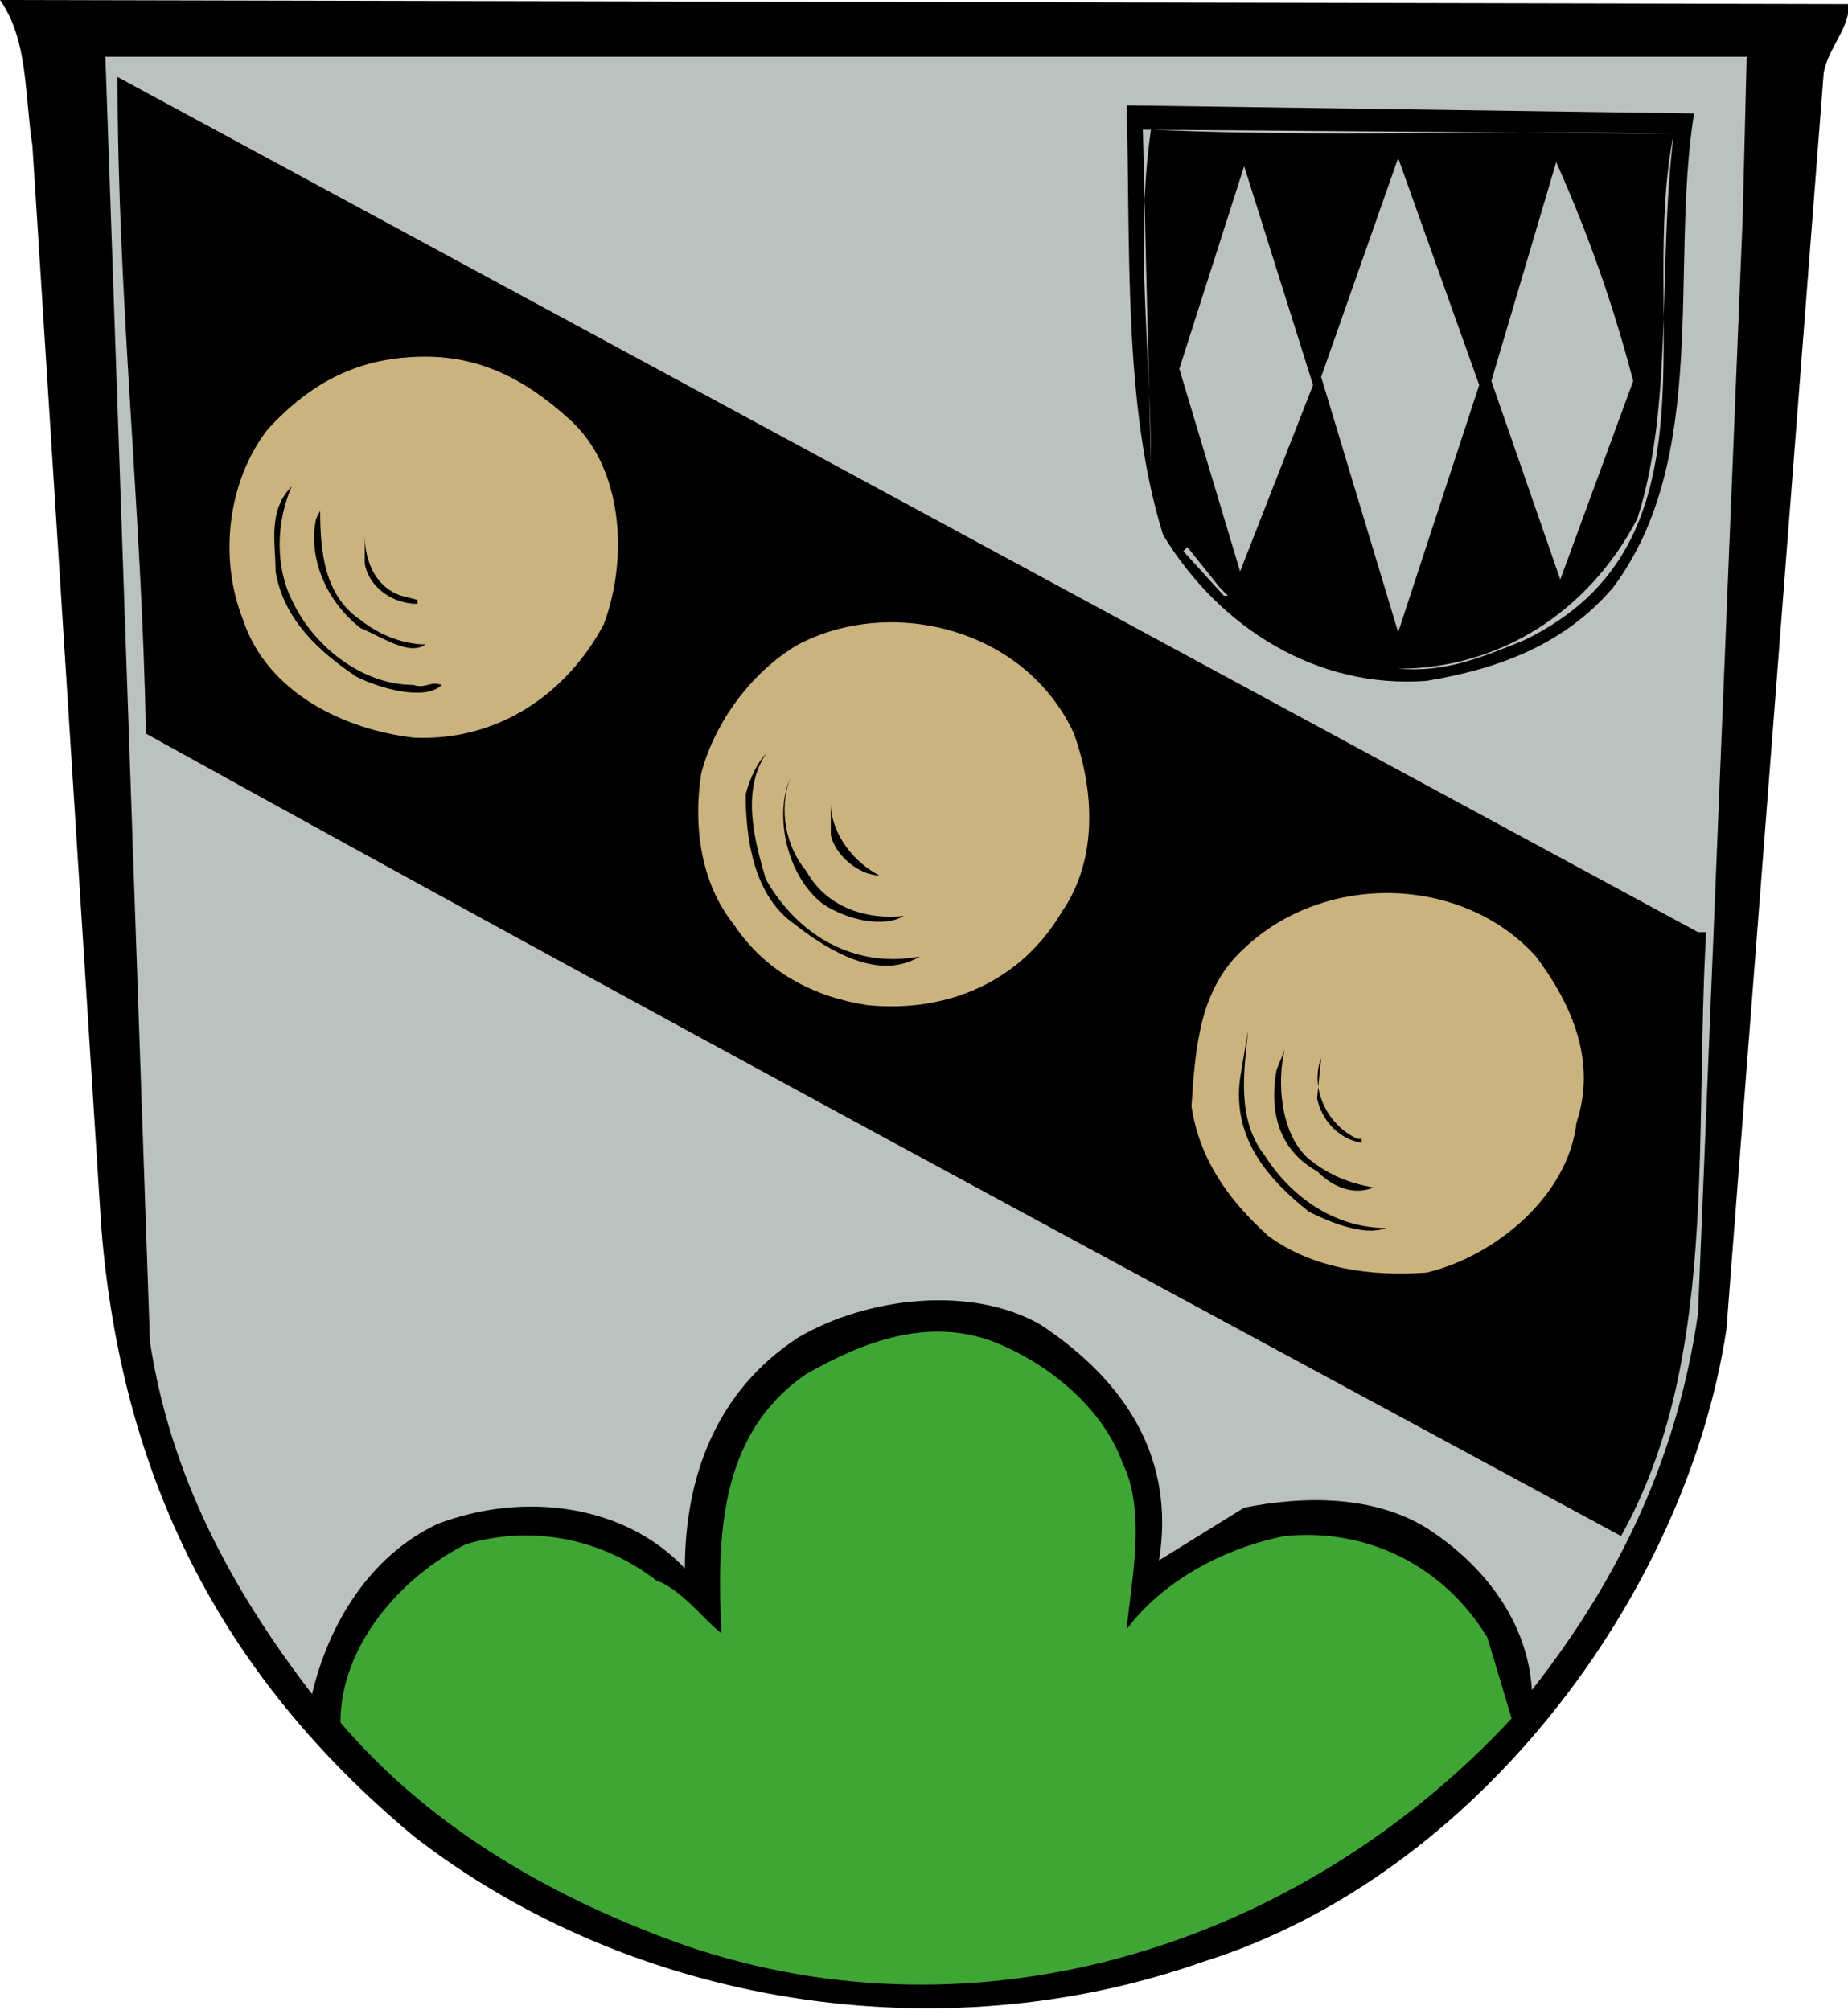 <?xml version="1.0" encoding="utf-8"?>
<!-- Generator: Adobe Illustrator 24.2.1, SVG Export Plug-In . SVG Version: 6.00 Build 0)  -->
<svg version="1.1" id="Ebene_1" xmlns="http://www.w3.org/2000/svg" xmlns:xlink="http://www.w3.org/1999/xlink" x="0px" y="0px"
	 viewBox="0 0 45.6 49.6" style="enable-background:new 0 0 45.6 49.6;" xml:space="preserve">
<style type="text/css">
	.st0{fill:#BBC1BF;}
	.st1{fill:#CBB37F;}
	.st2{fill:#3FA535;}
</style>
<g>
	<path d="M45.6,0.1c0.1,0.5-0.5,1.1-0.6,1.7l-2.4,31c-1,6.6-6.2,13.5-12.9,15.6c-6.5,2.3-14.1,1.1-19.5-3.1c-4.8-4-7.2-8.9-7.7-15
		L0.8,3.6C0.6,2.3,0.7,1,0,0L45.6,0.1z"/>
	<path class="st0" d="M43,5.4l-1.1,27c-0.5,3.5-1.9,6.5-4.1,9.3c-0.1-1.7-1.2-3.1-2.6-4c-1.3-0.8-3-0.8-4.5-0.5l-2.1,1.3
		c0.4-2.5-0.8-4.4-2.9-5.8c-1.7-1-4.3-0.7-6,0.3c-2,1.3-2.8,3.4-2.8,5.7c-1.5-1.6-4-1.9-6.1-1.1c-1.7,0.8-2.7,2.5-3.1,4.2
		c-2-2.6-3.5-5.4-4-8.7L2.6,1.4h40.5L43,5.4z"/>
	<path d="M42.1,23c-0.3,5.2,0.3,10.6-2.1,14.9C27.8,31.3,15.7,24.8,3.6,18.1C3.5,12.6,2.9,7.4,2.9,1.9l39,21.1H42.1z"/>
	<path d="M41.8,2.8c-0.6,3.8,0.4,8.5-2,11.7c-1.2,1.4-2.8,2-4.6,2.3c-2.7,0.2-5.1-1.3-6.5-3.6c-1-3.2-0.8-7.2-0.9-10.6L41.8,2.8z"/>
	<path class="st0" d="M41.3,3.3c-0.9,4.4,1.3,10.1-3.7,12.5c-1,0.4-1.9,0.8-3.1,0.7c2.5,0,4.7-1.4,5.9-3.7
		C41.3,10,40.9,6.6,41.3,3.3c-4.5-0.1-8.4,0.1-12.9-0.1c-0.4,2.8,0,5.4,0,8.3l-0.2-8.3L41.3,3.3z"/>
	<polygon class="st0" points="34.5,15.6 32.6,9.3 34.5,3.9 36.5,9.5 	"/>
	<path class="st0" d="M40.3,9.4l-1.8,4.9l-1.7-4.9L38.4,4C39.2,5.8,39.8,7.5,40.3,9.4z"/>
	<polygon class="st0" points="30.6,14.1 29.1,9.1 30.7,4.1 32.4,9.5 	"/>
	<path class="st1" d="M14,10.3c1.4,1.2,1.5,3.5,0.9,5.1c-0.9,1.7-2.6,2.9-4.7,2.8C8.5,18,6.6,17.1,6,15.3c-0.6-1.5-0.4-3.4,0.6-4.7
		c1.1-1.2,2.3-1.8,3.9-1.8C11.9,8.8,13,9.4,14,10.3z"/>
	<rect x="28.6" y="11.6" class="st0" width="0" height="0.3"/>
	<path d="M7.2,14.8c0.5,1.1,1.7,2.1,3,2.1c0.3,0.1,0.4-0.1,0.7,0c-0.4,0.4-1.5,0.1-2.1-0.2c-0.9-0.6-1.8-1.4-2-2.6
		c0-0.7-0.2-1.5,0.4-2.1C6.8,12.9,6.8,14,7.2,14.8z"/>
	<path class="st0" d="M28.7,12.2l0.4,1.1L28.7,12.2z"/>
	<path d="M8.9,15.3c0.5,0.4,1.1,0.6,1.6,0.6c-0.4,0.3-1.1-0.2-1.6-0.4c-0.9-0.7-1.3-1.8-1.1-2.7l0.1-0.2C7.9,13.6,8,14.7,8.9,15.3z"
		/>
	<path d="M9.9,14.7l0.4,0.1v0.1c-0.6,0-1.2-0.4-1.3-1v-0.7C9,13.9,9.3,14.5,9.9,14.7z"/>
	<polygon class="st0" points="30.3,14.7 30.2,14.7 29.2,13.6 29.3,13.5 30.1,14.5 	"/>
	<path class="st0" d="M30.7,15l0.2,0.2L30.7,15z"/>
	<path class="st1" d="M26.5,18.1c0.5,1.4,0.6,3.1-0.3,4.4c-1,1.7-2.8,2.5-4.8,2.3c-1.3-0.2-2.5-0.8-3.3-2c-0.8-1-1-2.4-0.8-3.7
		c0.3-1.2,1.2-2.5,2.4-3.2C22,14.7,25.3,15.5,26.5,18.1z"/>
	<path class="st0" d="M31.3,15.5l1.6,0.8L31.3,15.5z"/>
	<path d="M18.9,18.6c-0.6,0.9-0.3,2.1,0,3.1c0.8,1.4,2.2,2.2,3.8,1.9c-1,0.6-2.2-0.1-3.1-0.8c-1-0.7-1.2-2.1-1.2-3.2
		C18.5,19.2,18.7,18.8,18.9,18.6z"/>
	<path d="M19.5,19.2c-0.3,0.8-0.1,1.7,0.4,2.3c0.5,0.9,1.5,1.2,2.4,1.1c-0.5,0.3-1.4,0.1-2-0.3C19.4,21.6,19.1,20.1,19.5,19.2z"/>
	<path d="M21.7,21.6c-0.5,0-1.1-0.5-1.2-1v-0.8C20.5,20.6,21.1,21.3,21.7,21.6z"/>
	<path class="st1" d="M37.9,23.6c0.9,1.2,1.5,2.6,1,4.1c-0.2,1.8-2,3.3-3.7,3.7c-1.4,0.1-2.8-0.1-3.9-0.9c-1-0.9-1.7-1.9-1.9-3.2
		c0.1-1.5,0.2-2.9,1.3-3.9C32.7,21.5,36.1,21.6,37.9,23.6z"/>
	<path d="M31.2,28.5c0.7,1.1,1.8,1.8,3,1.8c-0.5,0.2-1.3-0.1-1.9-0.4c-1-0.8-1.9-1.8-1.7-3.3l0.2-1.2C30.7,26.4,30.5,27.6,31.2,28.5
		z"/>
	<path d="M32.3,28.6c0.5,0.4,1,0.6,1.6,0.7c-0.5,0.2-1,0-1.4-0.4c-0.9-0.5-1.2-1.4-1-2.5l0.2-0.5C31.5,26.7,31.6,28,32.3,28.6z"/>
	<path d="M33.5,28.1h0.1v0.1c-0.6-0.1-1-0.6-1.1-1.1l0.1-1C32.3,26.9,32.8,27.8,33.5,28.1z"/>
	<path class="st2" d="M27.7,36.1c0.6,1.2,0.2,3,0.1,4.1c0.9-1.2,2.4-2,3.9-2.3c2-0.2,3.9,0.7,5,2.5l0.6,2C32.1,48,24.2,50.5,16.9,48
		c-3.1-1.1-6.2-2.8-8.5-5.5c0-1.9,1.5-3.6,3.1-4.4c1.7-0.5,3.4-0.1,4.7,0.9c0.6,0.2,1.2,1,1.6,1.3c-0.1-2.3-0.1-4.9,2.1-6.4
		c1.4-0.8,3-1.4,4.6-0.8C25.8,33.6,27.2,34.7,27.7,36.1z"/>
</g>
</svg>
